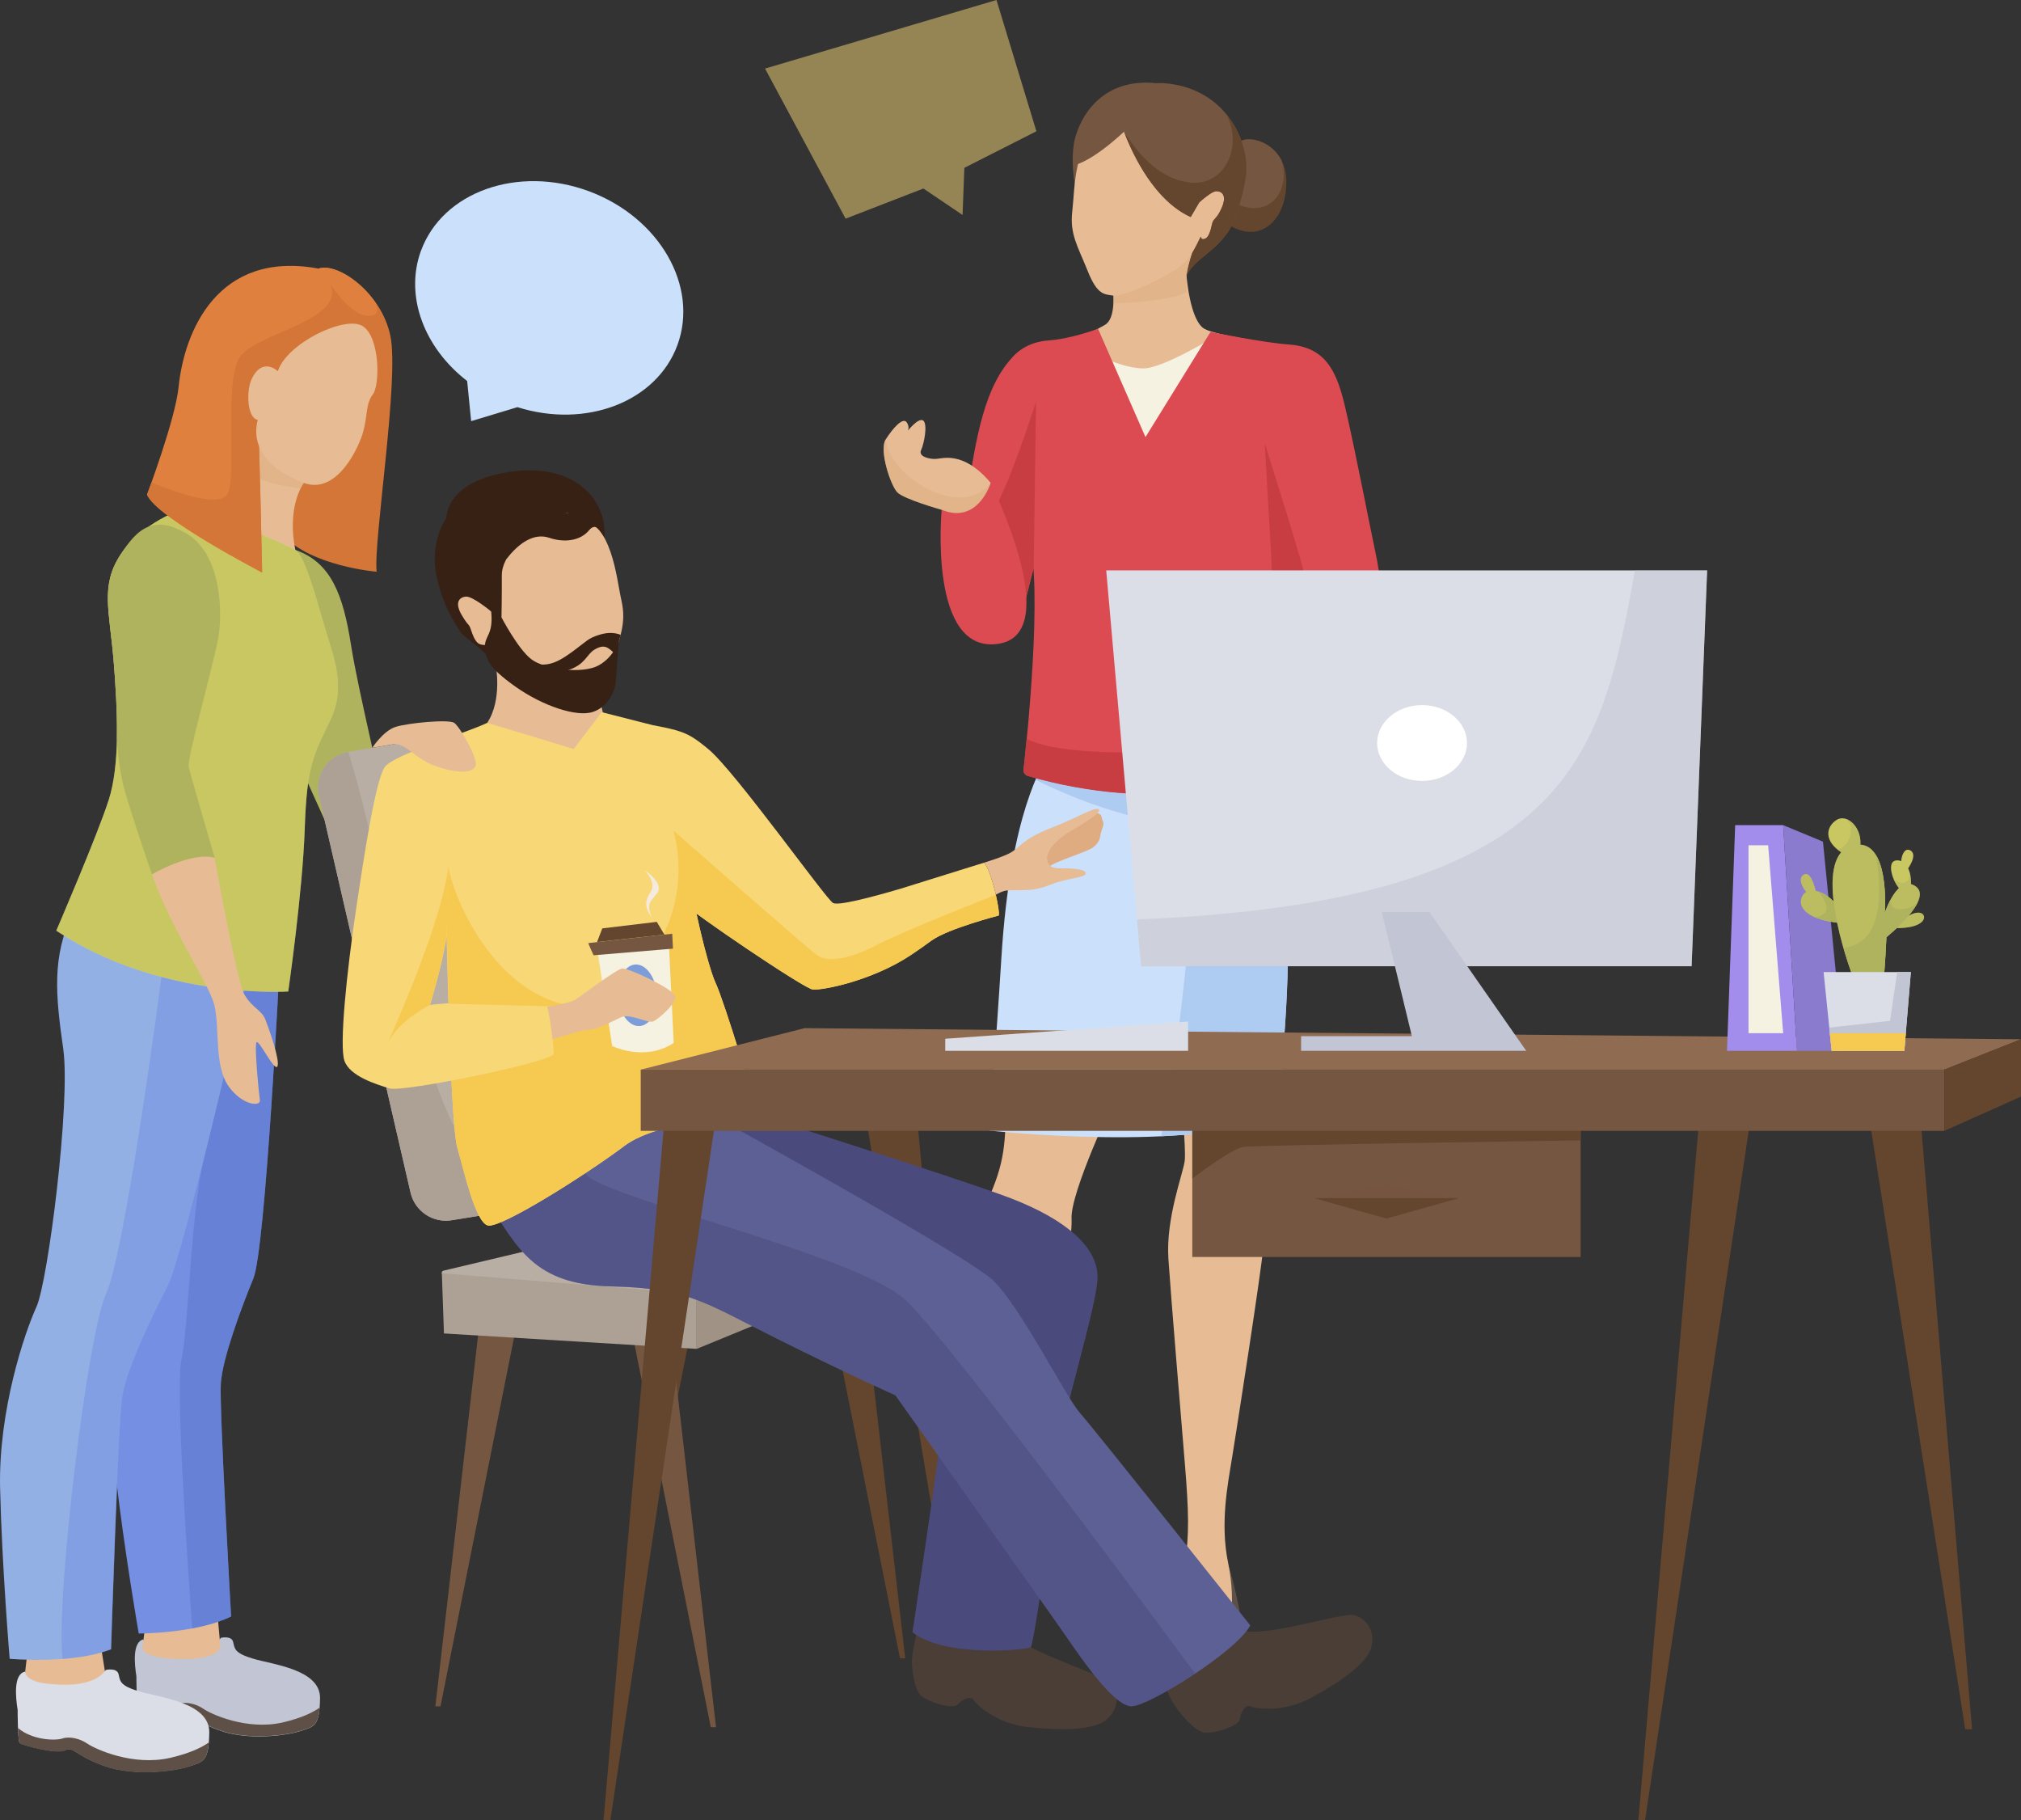 <?xml version="1.0" encoding="UTF-8"?>
<svg xmlns="http://www.w3.org/2000/svg" viewBox="0 0 192.47 173.31">
  <rect x="0" y="0" width="192.47" height="173.31" fill="#333333" stroke="none"/>
  <defs>
    <style>
      .cls-1 {
        fill: #64452d;
      }

      .cls-2, .cls-3 {
        fill: #755640;
      }

      .cls-4 {
        fill: #fff;
      }

      .cls-5 {
        fill: #8f6c51;
      }

      .cls-6 {
        fill: #4a3e36;
      }

      .cls-7 {
        fill: #93b0e5;
      }

      .cls-8, .cls-9 {
        fill: #c2c5d3;
      }

      .cls-10 {
        fill: #5e5046;
      }

      .cls-11 {
        fill: #d47637;
      }

      .cls-12, .cls-13, .cls-14, .cls-15, .cls-16, .cls-17, .cls-9, .cls-18 {
        opacity: .5;
      }

      .cls-12, .cls-19 {
        fill: #758fe3;
      }

      .cls-20, .cls-13 {
        fill: #deac80;
      }

      .cls-21 {
        isolation: isolate;
      }

      .cls-22, .cls-14 {
        fill: #e7bc94;
      }

      .cls-23 {
        fill: #aecbf2;
      }

      .cls-24, .cls-17 {
        fill: #f8d777;
      }

      .cls-25 {
        fill: #ada195;
      }

      .cls-26 {
        fill: #f5eae0;
      }

      .cls-15 {
        fill: #5874cb;
      }

      .cls-27 {
        fill: #8a7bcf;
      }

      .cls-28 {
        fill: #cbe0fb;
      }

      .cls-16, .cls-29 {
        fill: #b0b35e;
      }

      .cls-30 {
        fill: #5d6094;
      }

      .cls-31, .cls-18 {
        fill: #4b4a7d;
      }

      .cls-32 {
        fill: #c8c762;
      }

      .cls-33 {
        fill: #f6c951;
      }

      .cls-34 {
        fill: #db4b51;
      }

      .cls-35 {
        fill: #f6f2e1;
      }

      .cls-36 {
        fill: #a38dec;
      }

      .cls-3 {
        mix-blend-mode: screen;
      }

      .cls-3, .cls-37 {
        opacity: .3;
      }

      .cls-38 {
        fill: #df803f;
      }

      .cls-39 {
        fill: #c73d41;
      }

      .cls-40 {
        fill: #7d9dda;
      }

      .cls-41 {
        fill: #a09385;
      }

      .cls-42 {
        fill: #b8aea3;
      }

      .cls-43 {
        fill: #dbdee6;
      }

      .cls-37 {
        fill: #d7edfa;
      }

      .cls-44 {
        fill: #372114;
      }
    </style>
  </defs>
  <g class="cls-21">
    <g id="_レイヤー_2" data-name="レイヤー 2">
      <g id="_レイヤー_1-2" data-name="レイヤー 1">
        <g>
          <g>
            <path class="cls-1" d="m117.08,21.44c3.03,1.88,5.55-.61,5.42-4.35-.14-3.74-4.2-4.55-4.72-3.25-.52,1.29-.7,7.6-.7,7.6Z"/>
            <path class="cls-2" d="m117.45,19.26s-.03-3.16.18-4.86c.04-.23.09-.42.15-.56.41-1.04,3.11-.72,4.23,1.38.12.28.2.59.23.93.25,2.85-1.97,4.64-4.8,3.1Z"/>
            <path class="cls-10" d="m89.74,148.82c-1.15,2.95-4.92,11.03-.67,12.26,4.92,1.42,4.92-11.51,4.92-11.51l-4.25-.75Z"/>
            <path class="cls-22" d="m95.83,105.07c-.13,3.49,0,5.57-1.94,9.57-1.94,4.01-2.33,8.02-2.33,14.75s-.91,15.26-1.16,16.81c-.26,1.56-2.85,8.8,0,9.19,2.84.39,3.49-4.53,3.88-8.15.39-3.63,3.35-11.9,5.18-17.85,1.62-5.29,2.69-11.48,2.59-13.33-.14-2.51,4.14-11.51,4.14-11.51l-10.35.52Z"/>
            <path class="cls-10" d="m112.8,149.26s-2.87,13.88,3.51,12.73c4.41-.8.75-12.73.75-12.73h-4.25Z"/>
            <path class="cls-22" d="m112.15,102.75c.37,1.37.8,6.59.68,7.76-.13,1.17-1.81,5.43-1.56,9.32.26,3.88,1.21,15.13,1.58,19.66.37,4.52.41,6.73,0,9.32-.41,2.58.37,8.28,2.43,8.28s2.46-4.53,1.68-8.28c-.78-3.76-.03-7.51.37-9.96.4-2.46,2.84-18.1,2.99-20.18.26-3.5-1.12-6.34-.88-8.15.23-1.81,1.3-9.84,1.3-9.84l-8.6,2.09Z"/>
            <path class="cls-28" d="m99.79,71.75c-.43,1.18-3.56,5.36-4.43,19.56-.52,8.41-1.17,16.34-1.17,16.34,0,0,19.66,2.16,27.42-1.47,0,0,1.04-8.92,1.04-15.65,0-14.23.7-14.32-2.69-19.56l-20.18.76Z"/>
            <g>
              <path class="cls-22" d="m119.53,36.37c-5.24-.08-10.49-.22-15.73-.39v-4.2c.73-.17,1.46-.38,2.03-.71,1.39-.8,1.17-4.81,1.17-4.81h5.99s-.23,4.01,1.16,4.81c1.39.8,3.58.95,4.9,1.35,1.28.38.17,1.47.47,3.95Z"/>
              <path class="cls-22" d="m119.52,36.25c-2.56.5-7.64,5.39-10.43,5.38-2.98-.01-3.68-4.96-6.72-5.22v-4.26s-.01-.04-.01-.07c1.18-.23,1.89-.57,2.86-1.14,1.39-.8.6-4.7.6-4.7h7.18s.31,4.27,1.7,5.07c1.39.8,3.04.69,4.37,1.09,1.26.38.21,1.44.46,3.84Z"/>
              <path class="cls-14" d="m113.25,29.79h0c-1.61-.31-5.29-1.2-6.81-2.35v-.33h0v-.24s0-.02,0-.02c0-.03,0-.06,0-.08h0v-.07h0v-.07l3.56-.11h2.99s-.1,1.83.26,3.27Z"/>
              <path class="cls-2" d="m102.41,17.86s-.6-2.94.06-5c.75-2.39,2.84-5.2,7.16-4.98,4.33.22-7.22,9.98-7.22,9.98Z"/>
              <path class="cls-34" d="m102.95,19.15c-.4.46-.34,1.16.12,1.56l.94.81c.45.4,1.14.35,1.53-.11h0c.39-.46.34-1.16-.11-1.56l-.94-.82c-.46-.39-1.14-.34-1.54.12h0Z"/>
              <path class="cls-2" d="m103.61,13.65c1.31-3.37,3.8-6.6,8.62-5.53,5.08,1.12,6.89,6.02,6.4,8.87-.49,2.85-1.32,4.57-1.67,5.08-1.4,2.05-3.13,2.52-3.97,4.18-.84,1.67-9.38-12.6-9.38-12.6Z"/>
              <path class="cls-22" d="m114.08,22.66c-.39.95-.92,2.37-1.16,3.85-.42.15-.66.57-1.18.74-3.42,1.12-6.18-.12-6.18-.12,0,0-.11.48.56-.16l7.92-4.35s.02.03.03.04Z"/>
              <path class="cls-13" d="m114.08,22.66c-.39.95-1.3,3.18-1.08,5.16-.42.15-.72.33-1.25.44-3.19.69-5.72.6-5.72.6,0,0,.1-1.48-.22-1.94l8.25-4.31s.02.03.03.04Z"/>
              <path class="cls-22" d="m114.36,22.52c-.51.96-.9,2.31-2.75,3.37-1.84,1.07-4.73,2.39-5.57,2.26-.84-.14-1.52,0-2.45-2.34-.94-2.35-1.73-3.5-1.47-5.71.26-2.2.11-6.82,3.06-8.04,2.19-.92,5.34.17,6.79,2.22,1.44,2.06,1.38,2.73,1.54,5.64,0,0,1.74-1.72,2.33-1.71.59.01,1.01.46.5,1.61-.51,1.15-.77.91-.91,1.52-.14.61-.29,1.21-.63,1.38-.43.21-.44-.19-.44-.19Z"/>
              <path class="cls-2" d="m106.7,11.58s2.11,7.01,6.69,9.09l3.1-5.28-3.72-4.34-6.07.53Z"/>
              <path class="cls-2" d="m107.6,12.01s-3.1,3.14-5.34,3.74c0,0,.94-5.06,4.2-6.73l1.15,2.99Z"/>
              <path class="cls-1" d="m116.81,10.9c1.58,3.05-.17,6.86-3.48,6.48-3.22-.37-5.13-3.14-6.21-4.66.8,2.06,2.84,6.38,6.28,7.94l.82-1.4c.55-.49,1.28-1.06,1.62-1.06.59.01,1.01.46.5,1.61-.51,1.15-.77.91-.91,1.52-.14.61-.29,1.21-.63,1.38-.43.21-.44-.19-.44-.19-.24.45-.46.98-.81,1.53-.21.63-.41,1.35-.51,2.11.86-1.59,2.55-2.09,3.92-4.1.35-.51,1.18-2.23,1.67-5.08.29-1.71-.25-4.16-1.82-6.08Z"/>
            </g>
            <path class="cls-23" d="m99.07,73.25c-.14.29-.29.63-.45,1,8.74,4.37,15.56,4.54,15.56,4.54,0,0-1.82,22.61-3.61,29.4,4.24-.2,8.36-.75,11.05-2.01,0,0,1.04-8.92,1.04-15.65,0-14.23.7-14.32-2.69-19.56l-17.91.68-2.99,1.58Z"/>
            <path class="cls-35" d="m115.69,32.05s-4.9,3.02-6.77,3.03c-2.76.01-6.57-2.47-6.57-2.47l1.13,27.95h12.82l-.6-28.5Z"/>
            <path class="cls-34" d="m97.07,40.35c.86-3.89-2.09-4.21-.92-5.96.69-1.02,1.92-1.85,3.76-1.98,2.13-.15,4.66-1.11,4.66-1.11l4.52,10.32,6.19-10.01s5.17,1.04,7.45,1.19c3.96.28,4.76,3.14,5.62,7.03.87,3.89,2.2,10.7,2.58,12.48.69,3.18.68,4.61.21,6.51-.42,1.69-1.93,2.95-3.35,3.56h-1.26s-3.96.77-4.93,0c-1.69-1.35.21,8.63.66,10.9.05.27-.1.53-.36.62-2.15.72-11.83,3.51-24.01-.02-.26-.08-.44-.32-.41-.59.31-2.77,1.85-17.33.5-22.01-.51-1.75-1.76-7.05-.9-10.93Z"/>
            <path class="cls-39" d="m121.89,73.91c.26-.09.41-.35.36-.62-.45-2.28-2.35-12.25-.66-10.9.25.2.69.29,1.21.32l-3.12-1.84-.98,10.12s-15.71,1.85-20.93-.62h0c-.13,1.33-.24,2.37-.3,2.93-.03.27.15.51.41.59,12.18,3.54,21.86.75,24.01.02Z"/>
            <path class="cls-39" d="m120.45,57.81s3.76-2.08,3.93-2.37c.18-.28-3.93-13.22-3.93-13.22,0,0,.61,10.87.67,11.66.06.8-.67,3.92-.67,3.92h0Z"/>
            <path class="cls-22" d="m122.8,56.82c-1.02.29-4.08,1.54-3.87,2.61.21,1.08.76,1,.75,1.45,0,.45.16.72.49,1.27.33.56,1.13.88,1.42,1.34.28.45.79,1.33,1.92.85,1.13-.47,2.74-1.46,3.01-1.88.27-.41.23-1.13-.18-1.5-.4-.38-.41-1.1-.67-1.42-.28-.32-.66-.61-.81-1.01-.15-.4-.61-.64-.69-.84-.08-.2-.54-1.1-1.37-.87Z"/>
            <path class="cls-34" d="m101.8,32.81s-3.42-.77-5.24,1.07c-2.77,2.8-3.64,7.69-4.54,14-.51,3.57-1.31,7.69-1.38,9.12-.06,1.43,6.39,2.66,6.39,2.66l3.21-12.7s.54-1.11,1.33-3.87c1.45-5.05.23-10.28.23-10.28Z"/>
            <path class="cls-39" d="m98.44,54.07l.23-15.82s-2.88,9-4.29,10.67l.15,10.17c1.33.36,2.49.58,2.49.58l1.41-5.6Z"/>
            <path class="cls-22" d="m89.68,48.54s-3.62-1.01-4.24-1.68c-.62-.66-1.74-3.98-1.09-5.02.67-1.05,1.66-2.19,2.02-1.6.36.59-.02.9-.02.9,0,0,1.07-1.39,1.55-1.11.48.29.11,2.22-.18,2.83-.28.61.75.86,1.38.84.61-.01,2.62-.84,5.25,2.28,0,0-.22,2.39-1.36,2.81-1.14.41-2.95.38-3.31-.25Z"/>
            <path class="cls-13" d="m92.99,48.79c-1.14.41-2.95.38-3.31-.25,0,0-3.62-1.01-4.24-1.68-.62-.66-1.74-3.98-1.09-5.02.38,3.62,7.25,7.73,10,4.14,0,0-.22,2.39-1.36,2.81Z"/>
            <path class="cls-34" d="m89.68,48.54s-1.31,13.8,5.42,12.76c6.38-.98-.75-15.32-.75-15.32,0,0-1.2,4-4.67,2.56Z"/>
            <polygon class="cls-17" points="72.86 6.53 94.9 0 98.7 12.5 91.84 15.98 91.67 20.47 87.94 17.95 80.53 20.82 72.86 6.53"/>
          </g>
          <rect class="cls-2" x="113.55" y="107.37" width="36.98" height="12.32"/>
          <path class="cls-1" d="m150.53,107.37h-36.98v4.85s3.68-2.83,4.87-3.01c1.19-.18,32.11-.62,32.11-.62v-1.22Z"/>
          <polygon class="cls-1" points="138.95 114.08 125.13 114.08 132.04 116.03 138.95 114.08"/>
          <polygon class="cls-3" points="138.95 114.08 125.13 114.08 132.04 112.76 138.95 114.08"/>
          <polygon class="cls-1" points="87.32 106.15 92.25 160.62 91.61 160.62 82.42 106.15 87.32 106.15"/>
          <g>
            <polygon class="cls-1" points="63.94 117.22 59.48 155.93 59.97 155.93 67.69 117.22 63.94 117.22"/>
            <polygon class="cls-2" points="45.92 123.77 41.46 162.48 41.95 162.48 49.67 123.77 45.92 123.77"/>
            <polygon class="cls-2" points="63.73 125.75 68.19 164.46 67.69 164.46 59.98 125.75 63.73 125.75"/>
            <polygon class="cls-1" points="81.75 119.21 86.21 157.91 85.71 157.91 78 119.21 81.75 119.21"/>
            <path class="cls-42" d="m42.24,120.99l15.97-3.79h19.59l-10.13,5.69c-.44.25-.95.36-1.45.32l-23.95-1.79c-.25-.02-.28-.37-.03-.43Z"/>
            <polygon class="cls-25" points="42.08 121.24 42.28 126.97 66.35 128.44 66.35 123.21 42.08 121.24"/>
            <polygon class="cls-41" points="90.42 113.01 90.42 118.56 66.35 128.44 66.35 123.21 90.42 113.01"/>
            <path class="cls-6" d="m87.61,154.1c-.16.62-.8,3.44-.77,4.16.05,1.35.38,2.66.77,3.1.6.68,3.16,1.45,3.59.95.43-.5,1.27-.87,1.52-.44.25.42,2.17,2.27,5.22,2.59,3.05.32,6.3.34,7.51-.78,1.2-1.12,1.06-2.45.36-3.37-.7-.92-8.94-3.2-9.88-5.18l-8.32-1.04Z"/>
            <path class="cls-31" d="m66.71,104.42s24.43,7.7,29.61,9.7c5.19,2.01,8.36,4.68,8.2,7.7-.17,3.01-3.51,13.38-3.68,16.56-.17,3.18-2.38,18.17-2.66,18.45-.28.28-8.12,1.05-11.28-1.4,0,0,2.66-17.65,2.66-18.7s-2.31-14.5-2.31-14.5c0,0-24.37-10.93-23.53-10.72.84.21,2.99-7.1,2.99-7.1Z"/>
            <path class="cls-6" d="m111.16,161.02c.64,1.74,2.54,3.71,3.41,3.93.87.22,3.42-.58,3.5-1.24.07-.66.55-1.44,1.01-1.23.45.21,3.07.65,5.77-.81,2.7-1.46,5.39-3.28,5.76-4.88.36-1.61-.51-2.62-1.6-2.99-1.09-.36-9.18,2.41-11.08,1.31l-6.76,5.91Z"/>
            <g>
              <path class="cls-8" d="m12.99,159.62c-.19-1.21-.39-3.29.68-3.52,0,0-.06.86,1.93,1.1,1.98.23,4.44.2,5.44-1.25,0,0,1.01-.23,1.16.39.16.63.08,1.06,1.94,1.61,1.87.55,6.37,1.02,6.34,3.75-.04,2.74-.58,2.7-1.87,3.13-1.28.43-5.01.94-7.77-.08-2.76-1.02-2.72-1.8-3.54-1.41-.82.39-3.93-.51-4.12-.66-.19-.16-.19-3.05-.19-3.05Z"/>
              <path class="cls-10" d="m28.61,164.82c1.12-.38,1.68-.4,1.83-2.22-.59.42-1.65.98-3.51,1.41-3.43.79-6.86-.81-7.55-1.29-.7-.49-1.66-.7-2.3-.49-.64.21-2.73.16-4.05-.97.03.68.07,1.33.16,1.4.19.16,3.3,1.06,4.12.66.82-.39.78.39,3.54,1.41,2.76,1.02,6.49.51,7.77.08Z"/>
              <path class="cls-22" d="m13.84,154.65l-.27,2.32s.08,1.01,3.86,1.01,3.55-1.31,3.55-1.31l-.31-3.4-6.84,1.39Z"/>
              <path class="cls-22" d="m2.58,157.6l-.28,2.43s.08,1.05,4.05,1.05,3.73-1.38,3.73-1.38l-.65-4.09-6.85,1.98Z"/>
              <path class="cls-19" d="m12.94,89.79c-1.5,4.01-.87,7.33.22,11.95,1.09,4.63.48,20.54-.34,22.8-.81,2.26-2.54,9.33-1.77,16.18.78,6.85,2.16,14.82,2.16,14.82,0,0,5.4.03,8.8-1.62,0,0-1.13-19.8-.98-22.18.15-2.37,1.93-7.16,3.1-10.01,1.17-2.85,2.53-30.43,2.53-30.43l-13.72-1.51Z"/>
              <path class="cls-15" d="m19.47,110.13c-1.3,5.07-1.5,16.16-2.19,19.34-.61,2.81.72,21.35,1.03,25.59,1.28-.24,2.6-.6,3.7-1.14,0,0-1.13-19.8-.98-22.18.15-2.37,1.93-7.16,3.1-10.01,1.17-2.85,2.53-30.43,2.53-30.43l-3.27-.36-1.84.78-2.08,18.41Z"/>
              <path class="cls-7" d="m6.93,86.92c-2,4.19-1.64,7.83-.91,12.93.73,5.1-1.46,22.22-2.55,24.59-1.09,2.37-3.64,9.84-3.46,17.3.18,7.47.91,16.21.91,16.21,0,0,5.83.55,9.65-.91,0,0,.68-21.49,1.07-24.04.39-2.55,2.77-7.55,4.31-10.51,1.54-2.96,7.73-30.07,7.73-30.07l-16.76-5.5Z"/>
              <path class="cls-43" d="m1.68,162.82c-.2-1.26-.41-3.41.71-3.65,0,0-.06.89,2.01,1.14,2.07.24,4.63.2,5.68-1.3,0,0,1.05-.24,1.21.4.16.65.08,1.1,2.03,1.66,1.95.57,6.65,1.06,6.61,3.89-.04,2.84-.61,2.8-1.95,3.24-1.34.44-5.23.97-8.11-.08-2.88-1.06-2.83-1.86-3.69-1.46-.85.4-4.1-.53-4.3-.69-.2-.16-.2-3.16-.2-3.16Z"/>
              <path class="cls-29" d="m28.14,52.37c3.44,1.2,4.55,4.36,5.29,9.05.74,4.69,3.06,13.74,2.86,14.28-.2.54-5.22,2.72-5.22,2.72l-4.6-10.16,1.67-15.88Z"/>
              <path class="cls-12" d="m23.69,92.42l-2.14-.7c-2.75-.18-5.93-.75-5.93-.75-.55,4.85-3.85,28.73-5.53,32.25-1.68,3.52-4.79,28.54-4.14,34.75,1.56-.12,3.23-.39,4.64-.92,0,0,.68-21.49,1.07-24.04.39-2.55,2.77-7.55,4.31-10.51,1.54-2.96,7.73-30.07,7.73-30.07Z"/>
              <path class="cls-11" d="m30.36,25.57c1.82-.6,5.96,2.26,6.82,6.42.86,4.16-1.64,19.62-1.31,22.45,0,0-6.24-.51-8.96-3.52-.88-.97-2.12-2.61-2.12-2.61l1.78-6.79,3.79-15.96Z"/>
              <path class="cls-22" d="m28.93,45.98c-1.03,1.55-1.6,4.56-.26,8.32,0,0-3.04-.69-4.66-2.21-1.63-1.52.11-12.28.11-12.28l5.73,1.53-.92,4.64Z"/>
              <path class="cls-37" d="m23.4,50.27c2.37.97,3.93,1.68,4.74,2.1.81.43,1.92,4.33,2.76,7.26.85,2.93,2.13,5.7.52,9.02-1.61,3.32-2.2,4.34-2.4,10.3-.2,5.96-1.57,15.46-1.57,15.46,0,0-12.16.82-22.09-5.79,0,0,3.94-9.15,4.99-12.44,1.05-3.28.89-8.23.48-13.17-.41-4.93-1.28-7.24.65-10.2,1.94-2.96,5.82-4.43,6.8-4.6.98-.18,5.12,2.06,5.12,2.06Z"/>
              <path class="cls-32" d="m23.4,50.27c2.37.97,3.93,1.68,4.74,2.1.81.43,1.92,4.33,2.76,7.26.85,2.93,2.13,5.7.52,9.02-1.61,3.32-2.2,4.34-2.4,10.3-.2,5.96-1.57,15.46-1.57,15.46,0,0-12.16.82-22.09-5.79,0,0,3.94-9.15,4.99-12.44,1.05-3.28.89-8.23.48-13.17-.41-4.93-1.28-7.24.65-10.2,1.94-2.96,5.82-4.43,6.8-4.6.98-.18,5.12,2.06,5.12,2.06Z"/>
              <path class="cls-13" d="m29.46,43.3l-4.91-3.34s-.2.01-.47.05c-.09.61-.39,2.65-.59,4.91,1.89,1.35,5.15,1.57,5.15,1.57h.01c.09-.19.18-.37.28-.52l.53-2.68Z"/>
              <path class="cls-22" d="m14.47,83.26c1.91,5.35,5.32,10.25,5.91,12.32.59,2.07-.05,5.89,1.42,7.9,1.3,1.79,3.05,1.92,2.95,1.27-.11-.72-.54-5.19-.32-5.5.22-.31,1.72,2.84,1.99,2.29.27-.56-.81-3.61-1.16-4.49-.35-.88-1.26-1.08-2-2.38-.73-1.3-2.82-12.98-2.82-12.98l-5.1-1.65-.88,3.23Z"/>
              <path class="cls-38" d="m24.55,39.97c.15,1.71.41,14.55.41,14.55,0,0-10.09-5.23-10.96-7.42,0,0,2.7-7.16,3.01-10.26.53-5.25,3.7-13.06,13.35-11.26l4.16,5.46-4.91,6.11-5.06,2.83Z"/>
              <path class="cls-11" d="m34.52,31.03l-3.13-4.12c1.77,3.68-7.17,4.74-8.62,7.2-1.45,2.46-.17,11.3-1.12,12.94-.95,1.64-7.22-1.12-7.22-1.12h0c-.26.72-.42,1.16-.42,1.16.87,2.19,10.96,7.42,10.96,7.42,0,0-.26-12.84-.41-14.55l5.06-2.83,4.91-6.11Z"/>
              <path class="cls-22" d="m24.55,39.97c-.71,2.72,1.22,4.83,4.38,6.01,3.17,1.18,5.26-3.4,5.67-4.91.41-1.51.22-2.62.91-3.52.69-.91.68-5.49-.99-6.51-1.67-1.02-7.22,1.65-8.06,4.31,0,0-1.43-1.4-2.47.69-.57,1.15-.46,3.78.56,3.94Z"/>
              <path class="cls-29" d="m10.95,64.76c.13,1.88.21,3.73.18,5.46.17,2.83.48,4.28,1.09,6.23.91,2.92,2.25,6.81,2.25,6.81,0,0,3.72-2.2,5.98-1.58,0,0-2.32-7.92-2.48-8.66-.17-.73,2.2-9.17,2.78-12.06.46-2.3.47-8.27-3.12-10.23-.91-.49-2.12-1.08-3.45-.59-1.15.42-1.99,1.58-2.7,2.68-1.94,2.96-1.06,5.27-.65,10.2.05.58.09,1.15.13,1.73h0Z"/>
              <path class="cls-38" d="m31.38,26.92s2.17,3.5,4.01,3.14c.65-.13.64-.64.36-1.25-1.62-2.32-4.09-3.67-5.39-3.24l-.31,1.3c.73.03,1.33.05,1.33.05Z"/>
              <path class="cls-10" d="m17.98,168.22c1.17-.39,1.75-.41,1.9-2.3-.62.44-1.72,1.01-3.66,1.46-3.58.82-7.15-.84-7.88-1.34-.73-.5-1.73-.73-2.4-.5-.67.22-2.85.17-4.23-1,.03.71.08,1.38.17,1.46.2.16,3.45,1.09,4.3.69.85-.41.81.4,3.69,1.46,2.88,1.05,6.77.53,8.11.08Z"/>
            </g>
            <path class="cls-30" d="m46.47,114.46c2.84,4.35,4.35,7.86,11.71,8.03,7.36.17,8.87,1.51,15.56,4.85,6.69,3.35,11.54,5.52,11.54,5.52,0,0,14.39,20.25,16.23,22.92,1.84,2.68,4.67,6.69,6.26,6.69s9.97-5.19,11.3-7.7c0,0-14.89-18.74-16.23-20.24-1.34-1.51-5.52-9.87-8.2-12.55-2.68-2.68-34.3-19.91-34.3-19.91,0,0-9.37,4.85-11.71,6.86-2.34,2.01-2.18,5.52-2.18,5.52Z"/>
            <path class="cls-22" d="m46.4,68.83c1.48-2.23.8-5.6.8-5.6l9.4-1.12s.39,5.75,1.51,7.74c1.12,1.98-7.47,4.55-11.71-1.01Z"/>
            <path class="cls-20" d="m104.51,77.43c.51.12.36.47.53.78.17.3-.18.85-.23,1.25-.05.4-.13.73-.66,1.19-.53.46-3.77,1.39-4.26,1.9,0,0-1.62-1.26-1.44-1.5.18-.24,6.05-3.62,6.05-3.62Z"/>
            <path class="cls-18" d="m86.21,123.77c-4.63-4.33-29.09-9.78-30.51-12.05,0,0-5.99.26-9.15,1.47-.1.75-.08,1.27-.08,1.27,2.84,4.35,4.35,7.86,11.71,8.03,7.36.17,8.87,1.51,15.56,4.85,6.69,3.35,11.54,5.52,11.54,5.52,0,0,14.39,20.25,16.23,22.92,1.84,2.68,4.67,6.69,6.26,6.69.83,0,3.49-1.41,6.05-3.11,0,0-22.98-31.27-27.61-35.6Z"/>
            <path class="cls-42" d="m44.08,69.76l-10.91,1.83c-1.96.33-3.24,2.24-2.79,4.18l8.72,37.79c.41,1.77,2.12,2.92,3.91,2.63l7.37-1.19-6.31-45.24Z"/>
            <path class="cls-25" d="m30.38,75.77l8.72,37.79c.41,1.77,2.12,2.92,3.91,2.63l6.33-1.02c-.45-.99-1.28-2.02-2.62-3.06-6.59-5.07-9.93-28.99-13.55-40.52-1.96.33-3.24,2.24-2.79,4.18Z"/>
            <path class="cls-24" d="m94.84,85.19c-.3-1.29-.77-2.76-1.13-3.04l-.2.06c-.32.1-.65.2-1,.31l-2.41.75-4.36,1.36c-2.82.83-5.94,1.64-6.41,1.35-.72-.44-9.33-12.54-11.85-14.63-2.52-2.09-2.62-1.72-9.38-3.09,0,0,5.92,16.64,6.79,17.59.87.95,11.61,8.24,12.49,8.36.88.12,5.65-.82,9.32-3.25.67-.44,1.36-.93,2.04-1.43,0,0,.02,0,.02-.01,1.59-1.12,6.35-2.35,6.35-2.35.07-.22-.07-1.05-.28-1.98Z"/>
            <path class="cls-24" d="m57.3,67.81l4.7,1.2s3.18,7.55,3.26,10.97c.08,3.41,2.03,11.77,2.89,13.61.86,1.84,3.92,11.94,3.94,12.45.02.51-8.87.26-12.66,3.1-3.79,2.83-11.75,7.84-12.96,7.55-1.21-.28-2.31-5.35-2.93-7.46-.62-2.11-1.01-20.03-1.01-20.03,0,0,5.19-11.69,5.43-11.87.25-.18,6.67-6,6.67-6l2.67-3.51Z"/>
            <path class="cls-33" d="m59.42,109.13c3.79-2.83,12.68-2.58,12.66-3.1-.02-.51-3.08-10.61-3.94-12.45-.75-1.61-2.34-8.23-2.78-12.14-.74-1.45-1.2-2.34-1.2-2.34,1.25,4.82,1.52,17.7-21.31,20.61.17,4.33.41,8.56.69,9.52.61,2.11,1.72,7.18,2.93,7.46,1.21.28,9.17-4.72,12.96-7.55Z"/>
            <path class="cls-24" d="m46.4,68.83c-2.1,1.01-8.91,3.02-9.75,4.2-.85,1.18-1.9,7.92-2.75,13.62-.85,5.7-1.62,12.93-1.09,14.38.52,1.45,3.02,2.22,4.29,2.61,1.26.39,14.95-2.42,15.64-3.25,0,0-.07-2.51-.73-5.07,0,0-7.69-.06-11.06.37,0,0,1.13-3.62,1.58-6.5l12.11-17.87-8.23-2.49Z"/>
            <g>
              <path class="cls-33" d="m56.02,95.92c-9.15-.1-13.29-11.75-13.31-13.56l-.19,5.66.21,7.56,13.29.33Z"/>
              <path class="cls-33" d="m42.71,82.37v-.23s0,.09,0,.23Z"/>
            </g>
            <path class="cls-35" d="m56.9,90.54l1.4,9.06s3.09,1.53,5.86-.29l-.45-9.29-6.8.52Z"/>
            <path class="cls-2" d="m56.02,89.79c.06.2.51,1.17.51,1.17l7.56-.63-.07-1.42-7.99.89Z"/>
            <polygon class="cls-1" points="57.36 88.4 56.86 89.7 63.27 88.99 62.55 87.78 57.36 88.4"/>
            <path class="cls-26" d="m62.06,87.37c-.54-.84-.77-1.42-.12-2.39.65-.96-.56-2.13-.56-2.13,0,0,1.94,1.27,1.19,2.22-.75.95-.98.93-.52,2.3Z"/>
            <path class="cls-28" d="m40.1,23.86c2.07-5.61,9.22-8.14,15.96-5.66,6.74,2.49,10.52,9.06,8.45,14.67-2,5.41-8.71,7.96-15.23,5.9l-4.41,1.33-.38-3.82c-4.08-3.15-5.99-8.08-4.39-12.43Z"/>
            <path class="cls-40" d="m62.56,94.63c.12,1.62-.61,2.99-1.63,3.07-1.02.08-1.95-1.17-2.07-2.79-.12-1.62.61-2.99,1.62-3.07,1.02-.08,1.95,1.17,2.07,2.79Z"/>
            <path class="cls-22" d="m37.4,70.88c1.26-.21,2.03,1.34,4.06,2.06,2.03.72,3.55.7,3.83,0,.28-.7-1.5-3.74-2.03-4.11-.53-.36-4.42.01-5.6.39-1.17.38-2.21,1.99-2.21,1.99l1.94-.33Z"/>
            <path class="cls-22" d="m59.22,92.22c-.55.11-3.81,2.56-4.36,2.92-.51.34-1.42.46-2.74.72.26,1.16.42,2.27.5,3.1.92-.3,2.68-.86,3.4-.9.99-.05,2.25-.81,3.13-1.2.88-.39,2.57.62,3.06.4.49-.22,2.31-1.76,2.07-2.44-.23-.69-4.51-2.71-5.07-2.6Z"/>
            <path class="cls-22" d="m102.06,79.08c1.88-1.09,3.06-1.96,2.48-2.04-.59-.08-1.47.62-4.5,1.82-3.03,1.2-2.85,1.96-4.2,2.53-.59.26-1.4.53-2.33.82l.2-.06c.36.28.83,1.75,1.13,3.04.39-.21.74-.37.99-.39,1.43-.13,2.36.18,4.15-.54,1.79-.72,3.42-.64,3.41-1.11-.02-.47-1.69-.47-2.53-.47-.84,0-1.1-.39-1.14-.92-.03-.53.46-1.58,2.34-2.68Z"/>
            <path class="cls-33" d="m37,99.16c1.2-2.15,3.94-3.47,3.94-3.47,0,0,1.13-3.62,1.58-6.5l.18-7.05c-.19,4.84-5.71,17.02-5.71,17.02Z"/>
            <path class="cls-33" d="m77.8,90.94c-.9-.63-13.64-11.83-13.64-11.83.44,2.3,2.16,7.87,2.16,7.87,3.16,2.32,10.36,7.14,11.07,7.24.88.12,5.65-.82,9.32-3.25.67-.44,1.36-.93,2.04-1.43,0,0,.02,0,.02-.01,1.59-1.12,6.35-2.35,6.35-2.35.07-.22-.07-1.05-.28-1.98,0,0-8.33,3.24-11.34,4.78-3.01,1.54-4.8,1.6-5.7.97Z"/>
            <path class="cls-44" d="m57.55,51.21c.34-3.46-2.78-7.56-9.86-6.13-2.56.52-4.95,1.8-5.2,4.25-.01.14-.14.23-.21.36-.93,1.71-1.04,3.65-.7,5.2.66,3.04,1.95,4.77,2.31,5.33.37.55,2.59,1.81,3.59,3.56,1,1.74,10.06-12.56,10.06-12.56Z"/>
            <path class="cls-22" d="m46.4,61.37c.66.95.96,2.06,3.08,2.98,2.12.92,5.41,2,6.31,1.76.89-.23,1.66-.16,2.42-2.75.76-2.59,1.49-3.89.97-6.2-.52-2.31-.84-7.2-4.18-8.17-2.48-.73-5.79.78-7.14,3.11-1.35,2.33-1.21,3.03-1.08,6.13,0,0-1.79-1.5-2.43-1.42-.64.07-1.06.59-.38,1.75.68,1.16.66.75.87,1.38.21.62.45,1.24.84,1.39.48.17.72.03.72.03Z"/>
            <path class="cls-44" d="m54.77,48.66s-1.83.19-3.28,1.29c-1.56,1.2-3.72,2.91-3.7,4.86.01,1.95-.03,3.95-.03,3.95l-.74.08-1.6-6.35,2.94-4.52,6.42.7Z"/>
            <path class="cls-44" d="m54.19,49.18s2.48.17,3.36,2.02l-1.46-3.1-2.39-1.24.49,2.32Z"/>
            <path class="cls-44" d="m46.78,58.24c.22,2.28-.66,2.28-.59,3.39.07,1.11.28,1.9,2.91,3.76,2.64,1.86,5.81,2.89,7.33,2.41,1.52-.48,2.16-2.07,2.21-2.84.06-.76.3-3.98.3-3.98,0,0-.43,1.56-1.95,2.39-1.52.82-5.09.39-6.38-.59-1.29-.98-2.87-4.03-2.87-4.03l-1.17-2.98-.76.88.96,1.58Z"/>
            <path class="cls-44" d="m58.56,62.25c.21-.66.4-1.25.55-1.8-.42-.17-1.1-.3-2.02-.01-1.14.36-1.11.54-2.67,1.68-1.68,1.22-2.55,1.39-4.18.93-1.19-.34-.08,1.07.61,1.86.37.14.75.28,1.12.41l2.08-.29.07-1.23c1.64-.53,1.72-1.47,2.49-1.94.94-.56,1.3-.23,1.94.39Z"/>
            <path class="cls-44" d="m56.87,50.25c-.49-.57-1.09-1.02-1.87-1.25-2.48-.73-5.79.78-7.14,3.11-.16.27-.29.52-.41.75.11.17.2.3.2.3h.64c1.11-1.42,2.54-2.45,4.02-1.95,1.48.5,2.98.27,3.8-.73.29-.35.55-.36.77-.23Z"/>
          </g>
          <polygon class="cls-1" points="63.32 106.15 57.48 173.31 58.13 173.31 68.22 106.15 63.32 106.15"/>
          <polygon class="cls-1" points="182.87 106.15 187.81 164.66 187.16 164.66 177.97 106.15 182.87 106.15"/>
          <polygon class="cls-1" points="161.86 106.15 156.03 173.31 156.67 173.31 166.77 106.15 161.86 106.15"/>
          <rect class="cls-2" x="61.02" y="101.85" width="124.14" height="5.83"/>
          <polygon class="cls-5" points="61.02 101.85 76.63 97.9 192.47 98.96 185.17 101.85 61.02 101.85"/>
          <polygon class="cls-1" points="185.17 107.68 192.47 104.42 192.47 98.96 185.17 101.85 185.17 107.68"/>
          <g>
            <g>
              <polygon class="cls-43" points="105.35 54.31 108.67 92 161.1 92 162.58 54.31 105.35 54.31"/>
              <path class="cls-9" d="m108.28,87.55l.39,4.46h52.43l1.47-37.69h-6.87c-3.22,17.81-6.08,31.53-47.42,33.23Z"/>
              <path class="cls-4" d="m139.71,70.75c0,1.99-1.92,3.61-4.28,3.61s-4.28-1.62-4.28-3.61,1.92-3.61,4.28-3.61,4.28,1.62,4.28,3.61Z"/>
              <polygon class="cls-8" points="131.6 86.85 134.46 98.66 123.91 98.66 123.91 100.06 145.35 100.06 136.14 86.85 131.6 86.85"/>
            </g>
            <polygon class="cls-36" points="164.47 100.06 165.25 78.57 169.82 78.57 171.13 100.06 164.47 100.06"/>
            <polygon class="cls-27" points="173.61 80.14 169.82 78.57 171.13 100.06 175.57 100.06 173.61 80.14"/>
            <polygon class="cls-35" points="166.52 98.38 169.82 98.38 168.39 80.49 166.52 80.49 166.52 98.38"/>
            <g>
              <path class="cls-32" d="m176.46,93c-1.14-3.02-3.7-11.57-.04-12.5,3.66-.93,3.07,6.46,3.07,6.46,0,0,1.21-3.79,2.95-2.56,1.73,1.23-2.79,4.84-2.79,4.84,0,0-.14,3.11-.3,4.29-.16,1.18-2.89-.53-2.89-.53Z"/>
              <path class="cls-16" d="m176.46,93c-1.14-3.02-3.7-11.57-.04-12.5,3.66-.93,3.07,6.46,3.07,6.46,0,0,1.21-3.79,2.95-2.56,1.73,1.23-2.79,4.84-2.79,4.84,0,0-.14,3.11-.3,4.29-.16,1.18-2.89-.53-2.89-.53Z"/>
              <path class="cls-32" d="m175.38,86.79c-1.32-2.1-3.19-2.4-3.7-1.53-.63,1.07.41,2.41,3.88,2.65l-.18-1.13Z"/>
              <path class="cls-16" d="m175.38,86.79c-1.32-2.1-3.19-2.4-3.7-1.53-.63,1.07.41,2.41,3.88,2.65l-.18-1.13Z"/>
              <path class="cls-32" d="m180.86,84.58c-.68-.81-1.08-2.33-.46-2.6.63-.27,1.72.36,1.58,2.41-.15,2.06-1.12.18-1.12.18Z"/>
              <path class="cls-32" d="m172.09,85c-.4-.4-.97-1.44-.23-1.75.74-.31,1.16,2.05,1.16,2.05l-.93-.31Z"/>
              <path class="cls-16" d="m172.09,85c-.4-.4-.97-1.44-.23-1.75.74-.31,1.16,2.05,1.16,2.05l-.93-.31Z"/>
              <path class="cls-32" d="m181.14,82.75c-.27-.66.08-2.24.83-1.75.75.49-.48,2.01-.48,2.01l-.36-.26Z"/>
              <path class="cls-32" d="m180.66,88.37c1.82,0,2.5-.53,2.57-.95.08-.42-.49-.91-1.82,0l-.76.95Z"/>
              <path class="cls-16" d="m180.66,88.37c1.82,0,2.5-.53,2.57-.95.08-.42-.49-.91-1.82,0l-.76.95Z"/>
              <path class="cls-32" d="m175.57,81.29c-1.96-1.15-1.68-2.57-.66-3.22,1.02-.64,2.54.8,2.23,2.65-.3,1.85-1.58.57-1.58.57Z"/>
              <path class="cls-16" d="m175.7,77.95c1.08.47.57,2.66-.7,2.95.16.13.34.26.56.39,0,0,1.27,1.29,1.58-.57.23-1.41-.59-2.57-1.44-2.77Z"/>
              <path class="cls-16" d="m180.32,83.65c.14.34.32.67.54.93,0,0,.97,1.88,1.12-.18.04-.56-.02-1-.13-1.36.15.89-.61,1.48-1.53.62Z"/>
              <path class="cls-29" d="m172.72,87.28c.54.26,1.29.45,2.24.56-.15-.67-.32-1.88-.33-1.99-.48-.49-.98-.81-1.44-.95,0,0,1.18,1.42.61,2-.54.54-1.01.4-1.08.38Z"/>
              <path class="cls-29" d="m182.62,85.95c-.28.27-.74.55-1.47.62-.91.09-1.11-.42-1.13-.85-.28.54-.46,1.05-.52,1.19v.04c.12.88.15,2.28.15,2.28,0,0,2.25-1.8,2.97-3.29Z"/>
              <path class="cls-29" d="m179.5,86.96s.29-3.64-.81-5.49c.45,3.18.83,8.32-3.12,8.79.31,1.09.64,2.06.9,2.74,0,0,2.73,1.71,2.89.53.16-1.18.3-4.29.3-4.29,0,0,.02-.01.05-.04l.12-3.07c-.21.47-.33.83-.33.83Z"/>
            </g>
            <g>
              <polygon class="cls-43" points="174.44 100.06 173.67 92.56 181.98 92.56 181.36 100.06 174.44 100.06"/>
              <polygon class="cls-8" points="180.68 92.56 180 97.2 174.21 97.85 174.44 100.06 181.36 100.06 181.98 92.56 180.68 92.56"/>
              <polygon class="cls-33" points="174.44 100.06 174.26 98.38 181.5 98.38 181.36 100.06 174.44 100.06"/>
            </g>
            <polygon class="cls-43" points="90.02 100.06 90.02 98.91 113.15 97.27 113.15 100.06 90.02 100.06"/>
          </g>
        </g>
      </g>
    </g>
  </g>
</svg>